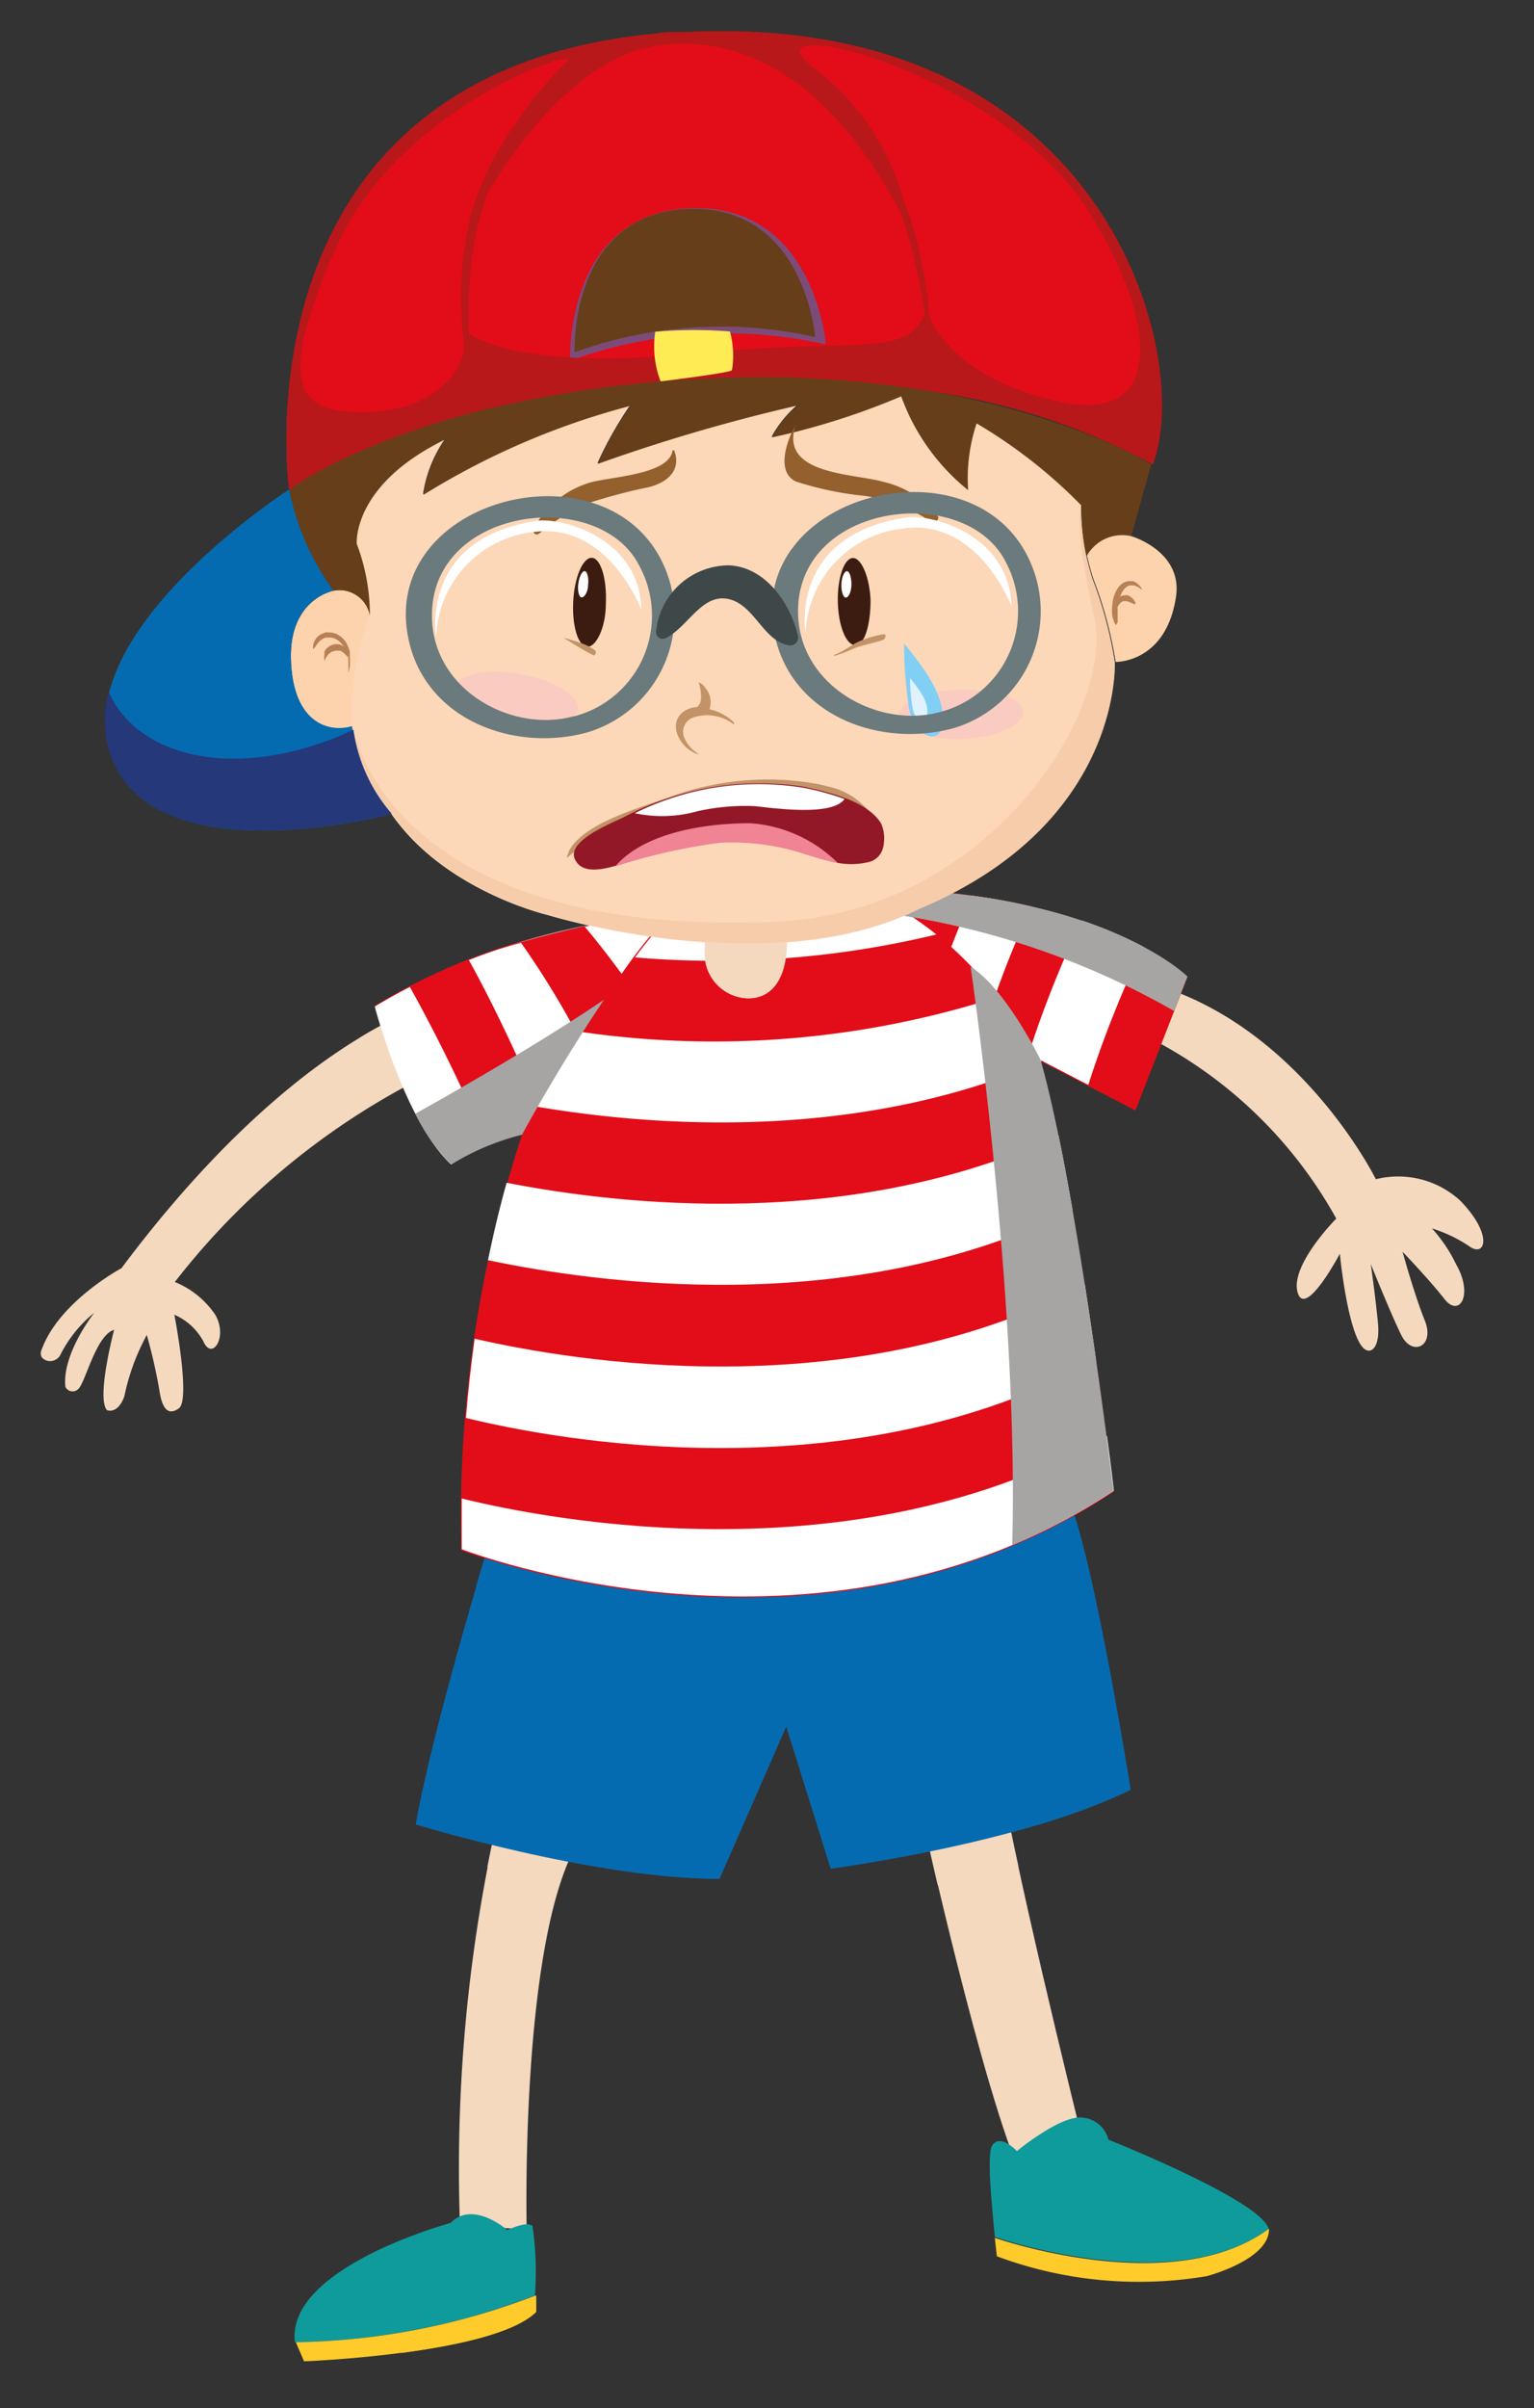 <svg xmlns="http://www.w3.org/2000/svg" viewBox="0 0 68.97 108.23"><rect x="0" y="0" width="68.97" height="108.23" fill="#333333" stroke="none"/><defs><style>.cls-1{isolation:isolate;}.cls-2,.cls-3{fill:#f4d9bf;}.cls-16,.cls-18,.cls-3,.cls-6{mix-blend-mode:multiply;}.cls-4{fill:#0f9b9b;}.cls-5{fill:#fecb2a;}.cls-7{fill:#056bb1;}.cls-8{fill:#e20d18;}.cls-9{fill:#fff;}.cls-10{fill:#a6a5a4;}.cls-11{fill:#fcd3ac;}.cls-12{fill:#fcd7b8;}.cls-13{fill:#663f1a;}.cls-14{fill:#b81819;}.cls-15{fill:#b78155;}.cls-16{opacity:0.6;}.cls-17{fill:#3a75ba;}.cls-18{opacity:0.4;}.cls-19{fill:#f2c5a0;}.cls-20{fill:#24387a;}.cls-21{fill:#ffeb54;}.cls-22{fill:#3c1c11;}.cls-23{fill:#faccc1;}.cls-24{fill:#c39368;}.cls-25{fill:#93602e;}.cls-26{fill:#82cff5;}.cls-27{fill:#e0f2fd;}.cls-28{fill:#931827;}.cls-29{fill:#f08394;}.cls-30{fill:#6b7a7d;}.cls-31{fill:#3e4849;}</style></defs><title>157</title><g class="cls-1"><g id="Capa_1" data-name="Capa 1"><path class="cls-2" d="M22.29,82.15A71.42,71.42,0,0,0,20.68,100l3,.21s-.31-12.73,2.23-17.27Z"/><path class="cls-2" d="M41.48,81.72S44.2,94.08,46,98l2.9-.88S46.3,86.75,45.19,81Z"/><path class="cls-3" d="M25.06,84.93a10,10,0,0,1,.81-2l-3.58-.79s-.16.65-.38,1.78A15.13,15.13,0,0,0,25.06,84.93Z"/><path class="cls-3" d="M45.78,83.84c-.23-1-.43-2-.59-2.88l-3.71.76s.26,1.2.68,3C43.38,84.45,44.58,84.18,45.78,83.84Z"/><path class="cls-4" d="M23.94,100.05c-.23-.25-1.13.18-1.13.18s-1.55-1.36-2.55-.32c0,0-7.41,2-7,5.36a31.22,31.22,0,0,0,10.79-2.1A14,14,0,0,0,23.94,100.05Z"/><path class="cls-5" d="M13.3,105.27l.37.86s8.51-.32,10.41-2.22c0,0,0-.3,0-.74A31.22,31.22,0,0,1,13.3,105.27Z"/><g class="cls-6"><path class="cls-5" d="M21,104.22A12.84,12.84,0,0,1,18,105.76c2.41-.32,5.13-.87,6.11-1.85,0,0,0-.3,0-.74A21.38,21.38,0,0,1,21,104.22Z"/></g><path class="cls-5" d="M44.73,100.58c.05.49.09.83.09.83a18.35,18.35,0,0,0,9.45.89s2.65-.7,2.78-2a.29.29,0,0,0,0-.13l-.17.12C52.51,103.31,44.73,100.58,44.73,100.58Z"/><path class="cls-4" d="M49.84,96.17a1.33,1.33,0,0,0-1.29-1c-1,0-2.83,1.51-2.83,1.51s-.75-.81-1.11-.25c-.26.41,0,2.82.12,4.11,0,0,7.78,2.73,12.14-.24l.17-.12C56.71,98.9,49.84,96.17,49.84,96.17Z"/><g class="cls-6"><path class="cls-5" d="M57,100.22l-.17.12a7.14,7.14,0,0,1-1.87.89,4.84,4.84,0,0,1,.38.67c.75-.33,1.6-.86,1.67-1.55A.29.29,0,0,0,57,100.22Z"/></g><path class="cls-7" d="M22,69.33S19.43,77.76,18.69,82c0,0,8,2.45,13.66,2.45l3-6.85,2,6.39S46,82.85,50.82,80.44c0,0-1.58-10-2.69-12.82Z"/><g class="cls-6"><path class="cls-7" d="M27.72,84a33,33,0,0,0,4.63.39l3-6.85L34,77Z"/><path class="cls-7" d="M48.13,67.62,22,69.33s-.25.81-.6,2c2.34.94,10.11,3.43,22.26,1,0,0,.81,6,1.37,10.12a30.7,30.7,0,0,0,5.81-2S49.24,70.44,48.13,67.62Z"/></g><path class="cls-2" d="M18.76,45.38S12.85,47.11,5.46,57c0,0-2.79,1.49-3.58,3.64,0,0-.22.41.29.53a.54.54,0,0,0,.52-.23A5.79,5.79,0,0,1,4.24,59s-1.46,1.84-1.3,3.33a.36.36,0,0,0,.57.11c.33-.28.8-2.43,1.62-2.67,0,0-.81,3.07-.32,3.61,0,0,.48.21.78-.62A10,10,0,0,1,6.6,60a24.59,24.59,0,0,1,.56,2.45c.11.79.36,1.22.88.85s-.14-3.89-.2-4.21A2.7,2.7,0,0,1,9.15,60.3c.38.86,1.1-.18.54-1.19a4,4,0,0,0-1.83-1.49,32.9,32.9,0,0,1,11.52-9.38Z"/><path class="cls-3" d="M17.23,49.34a22.86,22.86,0,0,1,2.15-1.1l-.62-2.86a12.85,12.85,0,0,0-2.61,1.28A26.79,26.79,0,0,0,17.23,49.34Z"/><path class="cls-2" d="M51.51,46.56a20,20,0,0,1,8.57,8.21S58,56.86,58.34,58.08s1.9-1.73,1.9-1.73.44,4.53,1.36,4.35c0,0,.47-.05.35-1.28s-.32-2.61-.32-2.61S62.51,59,63,60s1.53.51,1.06-.65-1-3.09-1-3.09,1.21,1.26,1.88,2.12,1.32-.17.53-1.55a6.64,6.64,0,0,0-1.09-1.62,6.46,6.46,0,0,1,1.69.81c.7.51,1.09-.51-.42-2.06A4.13,4.13,0,0,0,61.86,53s-3.15-6.37-9.33-8.55Z"/><path class="cls-3" d="M54.44,45.32a14.36,14.36,0,0,0-1.91-.85l-1,2.09a15.92,15.92,0,0,1,2.1,1.2C53.91,47,54.19,46.14,54.44,45.32Z"/><path class="cls-8" d="M30.09,41.2a28.06,28.06,0,0,0-13.24,4s1.33,5.13,3.43,7.1A11.35,11.35,0,0,1,23.47,51a55.34,55.34,0,0,0-2.73,18.68s16,6.22,29.32-2.63c0,0-1.6-13.42-3.27-19.35l4.26,2.21,2.34-6s-4.19-4.2-15.8-4Z"/><path class="cls-9" d="M21.34,60.17c-.15,1.1-.29,2.29-.39,3.56,4.08,1,17.32,3.47,28.33-2.59-.15-1.06-.32-2.21-.5-3.38C38.2,63.29,25.75,61.18,21.34,60.17Z"/><path class="cls-9" d="M20.76,67.35c0,.74,0,1.5,0,2.28,0,0,16,6.22,29.32-2.63,0,0-.11-1-.31-2.46C38.47,71,24.65,68.31,20.76,67.35Z"/><path class="cls-9" d="M42.1,42a17.4,17.4,0,0,0-3.18-2H37.59l-7.5,1.26H30c-.5.56-1,1.16-1.45,1.77A42.31,42.31,0,0,0,42.1,42Z"/><path class="cls-9" d="M22.78,53.16c-.26.9-.55,2.08-.84,3.48,4.77,1,16.28,2.69,26.28-2.26-.2-1.16-.41-2.29-.63-3.35C38.28,55.35,27.84,54.15,22.78,53.16Z"/><path class="cls-9" d="M26.13,46.38c-.84,1.32-1.53,2.52-2,3.36,5.25.89,14.34,1.56,22.68-2,0,0,0,0,0-.07A16.37,16.37,0,0,0,44.9,44.8,41.71,41.71,0,0,1,26.13,46.38Z"/><path class="cls-9" d="M43.72,40.26c-.34.76-.66,1.55-.95,2.3a19.69,19.69,0,0,1,2,2.12,42.42,42.42,0,0,1,1.61-3.93C45.6,40.56,44.7,40.39,43.72,40.26Z"/><path class="cls-9" d="M38.92,39.93a14.89,14.89,0,0,1,1.72,1c.12-.31.25-.61.38-.92C40.35,40,39.66,39.94,38.92,39.93Z"/><path class="cls-9" d="M48.63,41.37a49.3,49.3,0,0,0-2.24,5.56c.27.45.4.72.4.72l2.14,1.11a49.42,49.42,0,0,1,2.47-6.21A18.35,18.35,0,0,0,48.63,41.37Z"/><path class="cls-9" d="M16.85,45.24s1.33,5.13,3.43,7.1a10.86,10.86,0,0,1,1.62-.85,74.05,74.05,0,0,0-3.47-7.13C17.9,44.63,17.38,44.92,16.85,45.24Z"/><path class="cls-9" d="M30,41.2a24,24,0,0,0-3.71.45c.61.72,1.18,1.47,1.66,2.12C28.56,42.88,29.25,42,30,41.2Z"/><path class="cls-9" d="M21.08,43.15c1.18,2.11,2.42,4.85,3.12,6.46.44-.79,1.07-1.86,1.82-3a38.49,38.49,0,0,0-2.59-4.23C22.68,42.56,21.89,42.83,21.08,43.15Z"/><g class="cls-6"><path class="cls-10" d="M32.37,40.82a41.12,41.12,0,0,0-5.66.74,21.75,21.75,0,0,1,3.38-.36Z"/><path class="cls-10" d="M18.67,50.06a9,9,0,0,0,1.61,2.28A11.35,11.35,0,0,1,23.47,51c1.87-3.42,3.69-6.07,3.69-6.07C24.1,47,20.31,49.14,18.67,50.06Z"/><path class="cls-10" d="M22.84,42.52c1.32-.39,2.61-.7,3.87-1A30.52,30.52,0,0,0,22.84,42.52Z"/><path class="cls-10" d="M43.64,43.45s2.18,14.9,1.87,26A27.47,27.47,0,0,0,50.06,67s-1.6-13.42-3.27-19.35C46.79,47.65,45.22,44.43,43.64,43.45Z"/><path class="cls-10" d="M37.59,39.94l-5.22.88a35.78,35.78,0,0,1,20.42,4.62l.6-1.55S49.2,39.69,37.59,39.94Z"/></g><path class="cls-2" d="M31.69,41.82v1.23a2,2,0,0,0,2,1.82c1.79-.06,1.85-2.5,1.55-3.67Z"/><path class="cls-3" d="M31.69,41.82v1.23a2,2,0,0,0,2,1.82c1.79-.06,1.85-2.5,1.55-3.67Z"/><path class="cls-11" d="M13.08,29.65c.08,2.73,1.58,3.33,2.78,3a12.88,12.88,0,0,1,.78-5A1.39,1.39,0,0,0,15,26.55S13,26.91,13.08,29.65Z"/><path class="cls-7" d="M15.86,32.63c-1.2.35-2.7-.25-2.78-3S15,26.55,15,26.55A11.59,11.59,0,0,1,13,22S2.56,28.72,5.15,34.33c2.31,5,12.48,2.24,12.48,2.24A7.33,7.33,0,0,1,15.86,32.63Z"/><path class="cls-12" d="M48.61,22.65A22.7,22.7,0,0,0,43.89,19a7.78,7.78,0,0,0-.38,3,9.53,9.53,0,0,1-3-4.22,32.53,32.53,0,0,1-5.82,1.85,5.17,5.17,0,0,1,1.17-1.44,79,79,0,0,0-9,2.63,17,17,0,0,1,1.47-2.61,33.91,33.91,0,0,0-9.31,4,5.85,5.85,0,0,1,1-2.5c-4.2,2.06-4,4.71-4,4.71a9,9,0,0,1,.59,3.23,12.88,12.88,0,0,0-.78,5,7.33,7.33,0,0,0,1.77,3.94c2.4,3.46,7,4.53,7,4.53s10,3.1,16.73-.27C50.5,37,50.12,29.75,50.12,29.75a18.32,18.32,0,0,0-1-3.73A10.56,10.56,0,0,1,48.61,22.65Z"/><path class="cls-13" d="M50.86,24.1l.9-3.23S44.47,16.33,31.45,17,13,22,13,22A11.59,11.59,0,0,0,15,26.55a1.39,1.39,0,0,1,1.63,1.13,9,9,0,0,0-.59-3.23s-.24-2.65,4-4.71a5.85,5.85,0,0,0-1,2.5,33.91,33.91,0,0,1,9.31-4,17,17,0,0,0-1.47,2.61,79,79,0,0,1,9-2.63,5.17,5.17,0,0,0-1.17,1.44,32.53,32.53,0,0,0,5.82-1.85,9.53,9.53,0,0,0,3,4.22,7.78,7.78,0,0,1,.38-3,22.7,22.7,0,0,1,4.72,3.7A10.53,10.53,0,0,0,48.84,25,1.82,1.82,0,0,1,50.86,24.1Z"/><path class="cls-11" d="M52.87,26.85c.33-2.07-2-2.75-2-2.75a1.82,1.82,0,0,0-2,.87c.08.34.17.69.29,1.05a18.32,18.32,0,0,1,1,3.73S52.41,29.81,52.87,26.85Z"/><path class="cls-8" d="M30.91,1.44l-.49,0c-.28,0-.54,0-.8.06C10.39,3.23,13,22,13,22s2.62-2,8.52-3.53a52.29,52.29,0,0,1,10-1.45,46.65,46.65,0,0,1,10.48.59,30,30,0,0,1,9.83,3.26C53.68,16,49.69.55,30.91,1.44Z"/><path class="cls-14" d="M29.62,1.53s-.32.08-.86.28a12.68,12.68,0,0,0-2.11,1A12.34,12.34,0,0,0,24.12,5c-.22.22-.4.47-.6.71s-.37.5-.53.78a11.49,11.49,0,0,0-.88,1.71,13.49,13.49,0,0,0-.6,1.83c-.07.31-.15.61-.19.92s-.11.62-.13.92c-.07.6-.1,1.19-.12,1.75s0,1.09,0,1.58c0,.24,0,.47,0,.7s.05.43.07.63c0,.4.08.74.13,1,.08.57.13.89.13.89s-.07-.32-.2-.88c-.07-.28-.13-.62-.19-1,0-.2-.07-.41-.11-.63s-.05-.46-.07-.71c-.06-.49-.07-1-.1-1.59a15.48,15.48,0,0,1,.07-1.78c0-.31.08-.62.12-.94s.12-.63.19-1A12.9,12.9,0,0,1,21.78,8a10.83,10.83,0,0,1,.93-1.75c.17-.28.37-.54.56-.8s.4-.5.62-.72a10.46,10.46,0,0,1,1.32-1.2,11.8,11.8,0,0,1,1.34-.88,10.87,10.87,0,0,1,2.19-.94A6.74,6.74,0,0,1,29.62,1.53Z"/><path class="cls-14" d="M41.93,17.61s0-.34-.07-.93c0-.3,0-.66-.1-1.07s-.09-.87-.17-1.37c0-.26-.06-.52-.11-.79s-.1-.54-.16-.83-.13-.57-.19-.87c0-.15-.07-.3-.11-.45l-.12-.45c-.09-.31-.17-.62-.28-.92s-.2-.63-.34-.93-.24-.62-.39-.92l-.21-.45-.24-.44a12.1,12.1,0,0,0-1.09-1.68,10.48,10.48,0,0,0-1.3-1.43A12.72,12.72,0,0,0,35.62,3a9.87,9.87,0,0,0-2.74-1.21,10.29,10.29,0,0,0-1.05-.23,8.25,8.25,0,0,0-.92-.1h.24a6.67,6.67,0,0,1,.7,0,9.48,9.48,0,0,1,1.06.17,8.59,8.59,0,0,1,1.34.4,9.76,9.76,0,0,1,3,1.81A13.45,13.45,0,0,1,38.62,5.3,13,13,0,0,1,39.75,7l.24.46.22.47c.14.31.27.62.39.94s.22.63.33.95.19.62.27.94.16.61.21.91.13.6.17.89.09.57.13.85,0,.54.09.79c.06.51.08,1,.1,1.39s0,.78,0,1.08Z"/><path class="cls-15" d="M14.07,29.17s0-.05,0-.14a.77.77,0,0,1,.05-.17.71.71,0,0,1,.12-.2.69.69,0,0,1,.23-.17l.15-.06a.32.32,0,0,1,.17,0,.73.73,0,0,1,.35.07,1,1,0,0,1,.29.21.91.91,0,0,1,.19.29,1.28,1.28,0,0,1,.11.31c0,.1,0,.21,0,.3a2.35,2.35,0,0,1,0,.27,1.52,1.52,0,0,1-.07.38,1,1,0,0,1,0,.14s0-.05,0-.14a3.29,3.29,0,0,0,0-.38,2,2,0,0,0,0-.24c0-.09,0-.18-.07-.27a1.36,1.36,0,0,0-.11-.25.94.94,0,0,0-.16-.23.83.83,0,0,0-.21-.16.61.61,0,0,0-.24-.07.25.25,0,0,0-.12,0,.2.2,0,0,0-.11,0,.63.63,0,0,0-.2.1.92.92,0,0,0-.14.14.44.44,0,0,0-.09.13A.73.73,0,0,1,14.07,29.17Z"/><path class="cls-15" d="M14.59,29.73l0-.07a.39.39,0,0,1,0-.22.42.42,0,0,1,0-.15.49.49,0,0,1,.1-.15,1,1,0,0,1,.16-.12,1.06,1.06,0,0,1,.19-.06.74.74,0,0,1,.21,0,.61.61,0,0,1,.38.34.83.83,0,0,1,0,.3l0-.07a.79.79,0,0,0-.13-.14.67.67,0,0,0-.19-.14.35.35,0,0,0-.11,0,.24.24,0,0,0-.12,0,.52.52,0,0,0-.39.26.44.44,0,0,0-.08.17A.14.14,0,0,1,14.59,29.73Z"/><path class="cls-15" d="M50.17,28.1,50.11,28a2.06,2.06,0,0,1-.1-.32,1.83,1.83,0,0,1,0-.48,1.57,1.57,0,0,1,.13-.55,1.35,1.35,0,0,1,.15-.26.74.74,0,0,1,.23-.2.59.59,0,0,1,.29-.07l.13,0,.11.05a.7.7,0,0,1,.16.13.44.44,0,0,1,.09.11l.07.11-.11-.07a.3.3,0,0,0-.11-.07.77.77,0,0,0-.16-.07l-.09,0h-.09a.33.33,0,0,0-.16.07.57.57,0,0,0-.15.16.7.7,0,0,0-.11.21,1.88,1.88,0,0,0-.14.46,2.23,2.23,0,0,0,0,.23c0,.08,0,.15,0,.21s0,.24,0,.32A1.16,1.16,0,0,1,50.17,28.1Z"/><path class="cls-15" d="M50.08,27.58a.92.92,0,0,1,0-.26.74.74,0,0,1,.28-.5.39.39,0,0,1,.18-.06.35.35,0,0,1,.18,0,.68.68,0,0,1,.33.32l0,.07-.07,0-.15-.07a.7.7,0,0,0-.19-.06h-.09a.13.13,0,0,0-.07,0,.56.56,0,0,0-.16.15l-.13.18Z"/><g class="cls-16"><path class="cls-17" d="M25.63,16.21a20.53,20.53,0,0,1,11.5-.73S36.63,9.12,31,9.36,25.63,16.21,25.63,16.21Z"/></g><path class="cls-13" d="M25.84,15.83a19.3,19.3,0,0,1,10.81-.68s-.47-6-5.77-5.76S25.84,15.83,25.84,15.83Z"/><g class="cls-18"><path class="cls-13" d="M32.7,9.6c2.29,1.2,2.54,4.32,2.54,4.32a16.08,16.08,0,0,0-9,.56,7.72,7.72,0,0,1,.33-2.29,8.75,8.75,0,0,0-.74,3.64,19.3,19.3,0,0,1,10.81-.68S36.29,10.63,32.7,9.6Z"/></g><g class="cls-16"><path class="cls-19" d="M50.12,29.75a18.32,18.32,0,0,0-1-3.73,10.56,10.56,0,0,1-.52-3.37s-.35.89.6,5.07S44.5,41.07,34.73,41.44c-17.5.66-18.87-8.81-18.87-8.81a7.33,7.33,0,0,0,1.77,3.94c2.4,3.46,7,4.53,7,4.53s10,3.1,16.73-.27C50.5,37,50.12,29.75,50.12,29.75Z"/></g><path class="cls-20" d="M15.89,32.8c-5.13,2.39-9.71,1.28-11-1.71a4.71,4.71,0,0,0,.24,3.24c2.31,5,12.48,2.24,12.48,2.24A7.33,7.33,0,0,1,15.89,32.8Z"/><path class="cls-14" d="M30.91,1.44l-.49,0c-.28,0-.54,0-.8.06C10.39,3.23,13,22,13,22s2.62-2,8.52-3.53a52.29,52.29,0,0,1,10-1.45,46.65,46.65,0,0,1,10.48.59,30,30,0,0,1,9.83,3.26C53.68,16,49.69.55,30.91,1.44ZM47.39,18c-5.09-1.23-5.72-4.09-5.72-4.09-.89,2.27-2.63,1.21-10.7,2s-10-1-10-1c0,2.36-2.14,3.64-4.74,3.62s-4-.9-1.14-7.36S26.21,2.05,25.51,2.75A15.79,15.79,0,0,0,21.2,10s3.62-7.55,8.72-8,8.68,3.62,11,8.41a11.13,11.13,0,0,0-4.23-7.28C32.92.37,44.77,2.93,48.94,9.5,52.07,14.45,52.48,19.26,47.39,18Z"/><path class="cls-21" d="M29.46,14.91a4.43,4.43,0,0,0,.24,2.23s3.07-.37,3.21-.5a4.13,4.13,0,0,0-.09-1.74A19.8,19.8,0,0,0,29.46,14.91Z"/><path class="cls-22" d="M39.14,27c0,1.09-.27,2-.68,2s-.76-.84-.79-1.92.28-2,.68-2S39.11,26,39.14,27Z"/><path class="cls-9" d="M38.28,26.27c0,.33-.13.59-.25.59s-.21-.28-.2-.6.13-.59.25-.59S38.29,26,38.28,26.27Z"/><path class="cls-22" d="M27.24,27.12c0,1.08-.43,1.95-.83,1.95s-.69-.89-.64-2,.43-2,.83-2S27.29,26,27.24,27.12Z"/><path class="cls-9" d="M26.44,26.29c0,.32-.17.57-.29.56s-.19-.29-.15-.61.17-.58.29-.57S26.48,26,26.44,26.29Z"/><path class="cls-23" d="M26,31.89c-.11.61-1.42.87-2.93.59s-2.67-1-2.57-1.6,1.42-.86,2.93-.58S26.08,31.29,26,31.89Z"/><path class="cls-23" d="M46,32c0,.61-1.19,1.15-2.73,1.21s-2.82-.38-2.85-1S41.65,31,43.19,31,46,31.36,46,32Z"/><path class="cls-24" d="M30.75,33.12a.69.69,0,0,1,.36-.85,1.94,1.94,0,0,1,1.88.29.1.1,0,0,0,0-.1,2.28,2.28,0,0,0-1.09-.58,1,1,0,0,0-.22-1c0-.06-.28-.26-.26-.19.08.25.18.8,0,1l-.07.09a1.11,1.11,0,0,0-.74.31c-.6.63.13,1.69.84,1.82,0,0,0,0,0,0A1.55,1.55,0,0,1,30.75,33.12Z"/><path class="cls-25" d="M30.31,20.24s-.07,0-.07,0c-.15,1.15-3,1.18-3.84,1.49a4.23,4.23,0,0,0-2.39,2c-.1.2.06.39.26.23a10.09,10.09,0,0,1,1.92-1.26,25.19,25.19,0,0,1,3-.81C30,21.68,30.65,21.14,30.31,20.24Z"/><path class="cls-25" d="M42.17,23.21a4.36,4.36,0,0,0-2.44-1.55c-1.34-.39-4.73-.31-3.95-2.57,0,0,0,0,0,0-.41.7-.9,2.12,0,2.55a14.79,14.79,0,0,0,3.12.65,7.55,7.55,0,0,1,3,1.18C42,23.55,42.26,23.34,42.17,23.21Z"/><path class="cls-24" d="M39.71,28.51a4.44,4.44,0,0,0-1.06.31c-.39.17-.73.47-1.14.61,0,0,0,.06,0,.05a6,6,0,0,0,.89-.34c.42-.16.86-.23,1.28-.37C39.8,28.73,39.9,28.49,39.71,28.51Z"/><path class="cls-24" d="M26.76,29.24a2.12,2.12,0,0,0-.72-.36c-.15-.06-.31-.1-.46-.15l-.18-.05h0l-.05,0s-.05,0,0,0c.44.25.85.54,1.31.76C26.7,29.52,26.86,29.33,26.76,29.24Z"/><path class="cls-26" d="M42.36,32.63c.22-1.31-.84-2.62-1.71-3.71a18.21,18.21,0,0,0,.17,2.55,3.47,3.47,0,0,0,.24,1C41.29,33,42.21,33.49,42.36,32.63Z"/><path class="cls-27" d="M41.68,32.15c.11-.59-.37-1.18-.76-1.67A7.4,7.4,0,0,0,41,31.63a1.82,1.82,0,0,0,.11.46C41.21,32.3,41.62,32.54,41.68,32.15Z"/><path class="cls-24" d="M37.44,35.4l-.61-.15a12.65,12.65,0,0,0-6.65.55c-1.23.45-3.8,1.13-4.54,2.35a.6.6,0,0,0-.09.21.41.41,0,0,0-.06.2,6.08,6.08,0,0,1,2.12-1.22,16.5,16.5,0,0,1,5-1.12,13.31,13.31,0,0,1,5.18.45,5.9,5.9,0,0,1,1.9,1A3.25,3.25,0,0,0,37.44,35.4Z"/><path class="cls-28" d="M39.74,37.88a1.13,1.13,0,0,1-.06.3.87.87,0,0,1-.6.56,3.37,3.37,0,0,1-1.86-.07c-.3-.07-.59-.17-.88-.25a10.5,10.5,0,0,0-4-.56,26.85,26.85,0,0,0-4,.85c-.62.18-2,.74-2.44,0-.6-.89,1.71-1.75,2.18-2a13,13,0,0,1,8.12-1.34c1.08.24,2.77.62,3.41,1.63A1.63,1.63,0,0,1,39.74,37.88Z"/><path class="cls-9" d="M31.36,36.46a9.86,9.86,0,0,1,2.54-.23c.7.06,3.5.5,4.07-.32a12.62,12.62,0,0,0-1.77-.49,12.51,12.51,0,0,0-7.66,1.13A5.89,5.89,0,0,0,31.36,36.46Z"/><path class="cls-29" d="M33.72,37c-1.89,0-4.7.37-6.06,1.94.26-.07.5-.16.68-.21a26.85,26.85,0,0,1,4-.85,10.5,10.5,0,0,1,4,.56c.29.08.58.18.88.25l.45.1A6.17,6.17,0,0,0,33.72,37Z"/><path class="cls-30" d="M29.74,25.19c-2.68-5.33-12.61-2.76-11.39,3.45.73,3.74,4.81,5.19,8.08,4.27A5.49,5.49,0,0,0,29.74,25.19Zm-3.94,7c-2.7.75-6.1-1.06-6.36-4.12-.45-5.26,7.49-6.32,9.32-2.61A4.68,4.68,0,0,1,25.8,32.2Z"/><path class="cls-30" d="M46.2,25c-2.67-5.32-12.61-2.77-11.39,3.45.74,3.75,4.81,5.19,8.09,4.27A5.48,5.48,0,0,0,46.2,25Zm-3.93,7c-2.7.75-6.11-1.06-6.37-4.12-.44-5.26,7.49-6.31,9.33-2.6A4.68,4.68,0,0,1,42.27,32Z"/><path class="cls-31" d="M35.88,28.59c-.33-1.46-1.47-3.13-3.13-3.18a3.3,3.3,0,0,0-3.25,2.95.3.3,0,0,0,.45.31C31,28.14,31.64,26.46,33,27c1,.43,1.37,1.78,2.44,2A.36.36,0,0,0,35.88,28.59Z"/><path class="cls-9" d="M40.75,23.26c-5.32.79-4.53,5.21-4.53,5.21a4.92,4.92,0,0,1,4.42-4.72c3.36-.45,4.84,3.51,4.84,3.51C45.38,24,41.85,23.09,40.75,23.26Z"/><path class="cls-9" d="M24.14,23.41c-5.32.79-4.53,5.22-4.53,5.22A4.92,4.92,0,0,1,24,23.91c3.36-.45,4.84,3.51,4.84,3.51C28.77,24.16,25.24,23.25,24.14,23.41Z"/></g></g></svg>